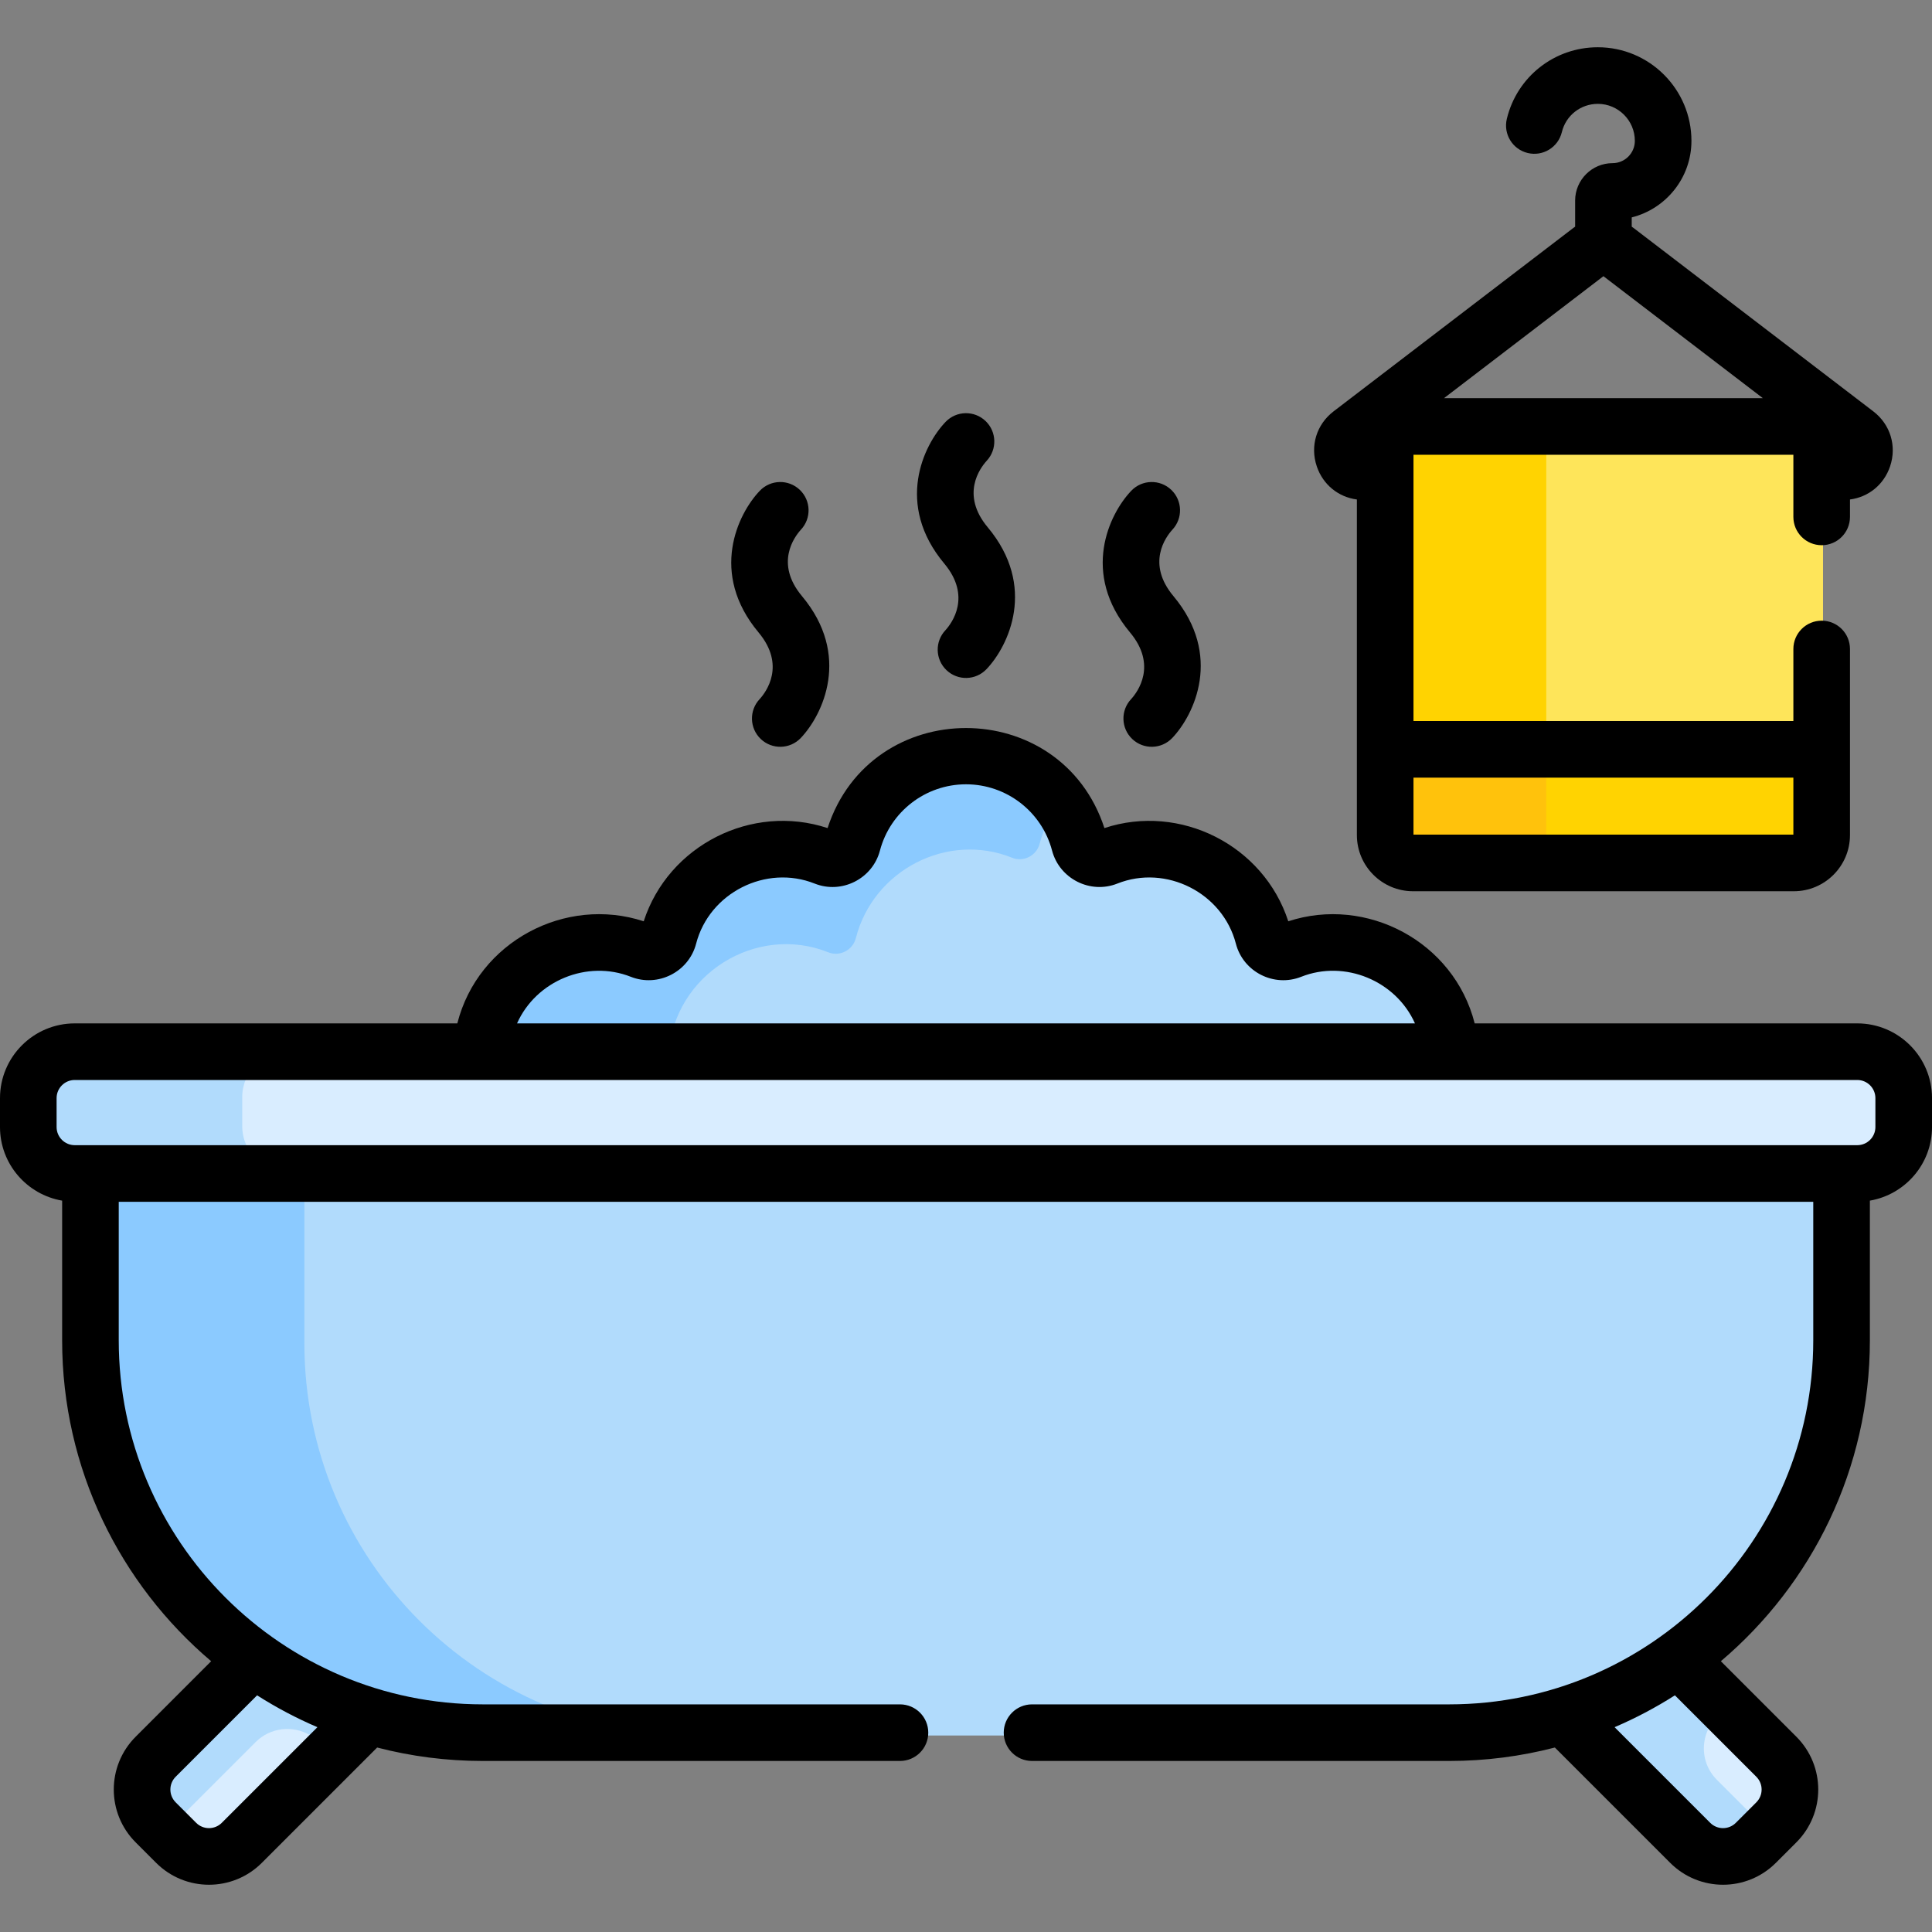 <svg id="Capa_1" enable-background="new 0 0 511.996 511.996" height="512" viewBox="0 0 511.996 511.996" width="512" xmlns="http://www.w3.org/2000/svg"><rect x="0" y="0" width="511.996" height="511.996" fill="#808080" stroke="none"/><g><g><path d="m67.571 439.342-25.951 25.951c-4.806 4.806-4.806 12.598-.001 17.403l5.419 5.419c4.806 4.806 12.597 4.806 17.403 0l33.657-33.656c-11.07-3.357-21.358-8.508-30.527-15.117z" fill="#d9edff"/><path d="m445.146 439.341c-9.169 6.61-19.458 11.761-30.528 15.117l33.656 33.656c4.806 4.806 12.598 4.806 17.404 0l5.419-5.419c4.806-4.806 4.806-12.597-.001-17.403z" fill="#d9edff"/><path d="m41.62 465.293c-4.806 4.806-4.806 12.598 0 17.404l3.783 3.783c.525-2.083 1.588-4.058 3.217-5.687l19.151-19.151c3.85-3.85 9.808-4.539 14.49-1.758 2.196 1.304 4.443 2.53 6.739 3.674l9.099-9.098c-11.071-3.356-21.359-8.507-30.528-15.116z" fill="#b1dbfc"/><path d="m454.994 471.668c-5.761-5.761-4.078-15.407 3.22-19.027l.154-.077-13.222-13.223c-9.169 6.61-19.458 11.76-30.528 15.117l33.656 33.656c4.806 4.806 12.598 4.806 17.404 0l2.882-2.881z" fill="#b1dbfc"/><g><path d="m384.794 279.579c-1.424-21.627-23.466-34.812-42.372-27.205-3.008 1.21-6.471-.557-7.283-3.734-4.629-18.117-24.342-28.227-41.447-21.321-3.002 1.212-6.45-.568-7.274-3.737-3.515-13.517-15.628-23.486-30.06-23.486-14.433 0-26.547 9.971-30.061 23.49-.823 3.167-4.269 4.946-7.27 3.735-17.095-6.901-36.817 3.183-41.449 21.312-.813 3.182-4.28 4.949-7.293 3.738-18.891-7.59-40.939 5.568-42.363 27.208z" fill="#b1dbfc"/></g><path d="m256.358 200.095c-14.433 0-26.547 9.97-30.061 23.49-.823 3.167-4.269 4.946-7.27 3.735-17.094-6.901-36.817 3.183-41.449 21.312-.813 3.182-4.28 4.949-7.293 3.739-18.891-7.59-40.939 5.569-42.363 27.208h49.222c1.424-21.639 23.472-34.798 42.363-27.208 3.013 1.21 6.48-.557 7.293-3.739 4.631-18.129 24.354-28.213 41.449-21.312 3.001 1.211 6.447-.568 7.27-3.735 1.073-4.128 2.952-7.923 5.45-11.207-5.683-7.469-14.586-12.283-24.611-12.283z" fill="#8bcaff"/><g><path d="m24.327 310.732v44.211c0 57.425 46.552 103.977 103.977 103.977h256.109c57.424 0 103.977-46.552 103.977-103.977v-44.211z" fill="#d9edff"/></g><g><path d="m24.327 308.732v47.211c0 57.425 46.552 103.977 103.977 103.977h256.109c57.424 0 103.977-46.552 103.977-103.977v-47.211z" fill="#b1dbfc"/></g><path d="m80.66 355.943v-47.211h-56.333v47.211c0 57.425 46.552 103.977 103.977 103.977h56.333c-57.425 0-103.977-46.552-103.977-103.977z" fill="#8bcaff"/><path d="m475.735 112.765h-100.908c-4.077 0-7.382 3.305-7.382 7.382v100.908c0 4.077 3.305 7.382 7.382 7.382h100.908c4.077 0 7.382-3.305 7.382-7.382v-100.907c0-4.077-3.305-7.383-7.382-7.383z" fill="#fee55a"/><path d="m409.78 221.056v-100.908c0-4.077 3.305-7.382 7.382-7.382h-42.335c-4.077 0-7.382 3.305-7.382 7.382v100.908c0 4.077 3.305 7.382 7.382 7.382h42.335c-4.077 0-7.382-3.305-7.382-7.382z" fill="#ffd301"/><path d="m367.445 198.327v22.729c0 4.077 3.305 7.382 7.382 7.382h100.908c4.077 0 7.382-3.305 7.382-7.382v-22.729z" fill="#ffd301"/><path d="m374.827 228.438h42.335c-4.077 0-7.382-3.305-7.382-7.382v-22.729h-42.335v22.729c0 4.158 3.409 7.382 7.382 7.382z" fill="#ffc20c"/><path d="m492.55 278.457h-472.383c-6.797 0-12.307 5.51-12.307 12.306v7.663c0 6.796 5.51 12.306 12.307 12.306h472.383c6.796 0 12.306-5.51 12.306-12.306v-7.663c0-6.796-5.51-12.306-12.306-12.306z" fill="#d9edff"/><path d="m64.194 298.426v-7.663c0-6.796 5.51-12.306 12.306-12.306h-56.333c-6.797 0-12.307 5.51-12.307 12.306v7.663c0 6.796 5.51 12.306 12.307 12.306h56.333c-6.797 0-12.306-5.51-12.306-12.306z" fill="#b1dbfc"/></g><g><path d="m492.19 271.207h-101.387c-5.513-21.727-28.713-33.849-49.398-27.056-6.552-20.19-28.686-31.322-48.727-24.705-11.533-35.334-61.818-35.366-73.361.001-20.119-6.639-42.206 4.586-48.728 24.705-20.73-6.805-43.895 5.366-49.397 27.055h-101.385c-10.922 0-19.807 8.885-19.807 19.806v7.663c0 9.781 7.133 17.907 16.467 19.502v37.015c0 34.052 15.352 64.58 39.492 85.045l-20 20.001c-7.743 7.743-7.743 20.269-.001 28.011l5.418 5.418c7.74 7.74 20.267 7.742 28.011 0l30.56-30.56c8.95 2.323 18.332 3.562 27.999 3.562h110.554c4.143 0 7.5-3.358 7.5-7.5s-3.357-7.5-7.5-7.5h-110.556c-53.176 0-96.478-43.265-96.478-96.477v-36.711h449.063v36.711c0 53.192-43.276 96.477-96.477 96.477h-110.554c-4.143 0-7.5 3.358-7.5 7.5s3.357 7.5 7.5 7.5h110.555c9.666 0 19.048-1.239 27.998-3.562l30.561 30.56c7.742 7.741 20.271 7.74 28.01 0l5.42-5.419c7.742-7.743 7.739-20.269-.001-28.01l-20.001-20.002c24.139-20.465 39.491-50.993 39.491-85.044v-37.015c9.333-1.595 16.467-9.721 16.467-19.502v-7.663c-.002-10.921-8.887-19.806-19.808-19.806zm-424.057 178.07c5.104 3.252 10.445 6.073 15.988 8.443l-25.342 25.341c-1.879 1.879-4.918 1.879-6.798 0l-5.418-5.418c-1.876-1.875-1.882-4.914.001-6.797zm397.301 21.57c1.884 1.885 1.875 4.922.001 6.796l-5.42 5.419c-1.878 1.879-4.919 1.878-6.797 0l-25.342-25.342c5.543-2.371 10.884-5.191 15.988-8.443zm-298.27-211.991c7.205 2.855 15.371-1.284 17.314-8.777 3.499-13.502 18.522-21.058 31.417-15.923 7.17 2.851 15.323-1.261 17.294-8.74 2.728-10.345 12.106-17.57 22.809-17.57 10.701 0 20.08 7.224 22.808 17.567 1.972 7.478 10.127 11.596 17.3 8.74 12.905-5.135 27.916 2.44 31.413 15.935 1.947 7.502 10.121 11.62 17.309 8.77 11.526-4.573 25.08 1.01 30.148 12.349h-237.956c5.083-11.37 18.654-16.899 30.144-12.351zm329.832 39.82c0 2.65-2.156 4.806-4.806 4.806-4.281 0-468.145 0-472.384 0-2.65 0-4.807-2.156-4.807-4.806v-7.663c0-2.65 2.156-4.806 4.807-4.806h472.384c2.649 0 4.806 2.156 4.806 4.806z"/><path d="m250.562 166.997c-2.854 3.002-2.732 7.75.271 10.603 3.003 2.854 7.751 2.731 10.603-.271 5.843-6.148 13.427-21.918.317-37.596-7.237-8.656-2.058-15.655-.281-17.608 2.811-2.998 2.686-7.708-.292-10.552-2.995-2.86-7.743-2.753-10.604.243-5.851 6.124-13.449 21.851-.331 37.54 7.26 8.682 2.034 15.744.317 17.641z"/><path d="m299.782 185.24c-2.853 3.003-2.731 7.75.271 10.604 3.002 2.851 7.748 2.733 10.604-.271 5.841-6.148 13.425-21.918.316-37.596-7.237-8.654-2.059-15.653-.282-17.608 2.812-2.998 2.688-7.708-.291-10.553-2.995-2.86-7.743-2.753-10.604.243-5.851 6.125-13.448 21.852-.331 37.54 7.262 8.682 2.035 15.744.317 17.641z"/><path d="m201.339 185.24c-2.853 3.003-2.731 7.75.271 10.603s7.749 2.732 10.604-.271c5.842-6.148 13.426-21.918.316-37.596-7.237-8.654-2.059-15.653-.282-17.608 2.812-2.998 2.688-7.708-.291-10.553-2.994-2.86-7.742-2.753-10.604.243-5.851 6.125-13.448 21.852-.331 37.54 7.261 8.683 2.036 15.745.317 17.642z"/><path d="m359.585 132.368v88.938c0 8.206 6.676 14.882 14.882 14.882h100.908c8.206 0 14.883-6.676 14.883-14.882 0-22.027 0-26.734 0-49.321 0-4.142-3.357-7.5-7.5-7.5s-7.5 3.358-7.5 7.5v19.092h-100.673c0-7.721 0-62.955 0-70.562h100.673v16.47c0 4.142 3.357 7.5 7.5 7.5s7.5-3.358 7.5-7.5v-4.617c4.92-.641 8.989-3.933 10.625-8.763 1.828-5.398.085-11.124-4.441-14.587h-.001l-63.572-48.632c-.146-.111-.298-.209-.447-.313v-2.461c9.08-2.275 15.824-10.505 15.824-20.281 0-13.68-11.129-24.809-24.809-24.809-11.503 0-21.42 7.802-24.116 18.972-.973 4.026 1.504 8.079 5.53 9.051 4.023.975 8.078-1.503 9.05-5.53 1.065-4.412 4.986-7.493 9.536-7.493 5.408 0 9.809 4.4 9.809 9.809 0 3.256-2.648 5.905-5.904 5.905-5.47 0-9.92 4.45-9.92 9.919v6.918c-.149.104-.302.202-.447.313l-63.572 48.631c-4.526 3.463-6.27 9.189-4.441 14.587 1.634 4.832 5.703 8.124 10.623 8.764zm65.337-59.175 42.252 32.323h-84.505zm-50.337 132.884h100.673v15.111h-100.673z"/></g></g></svg>